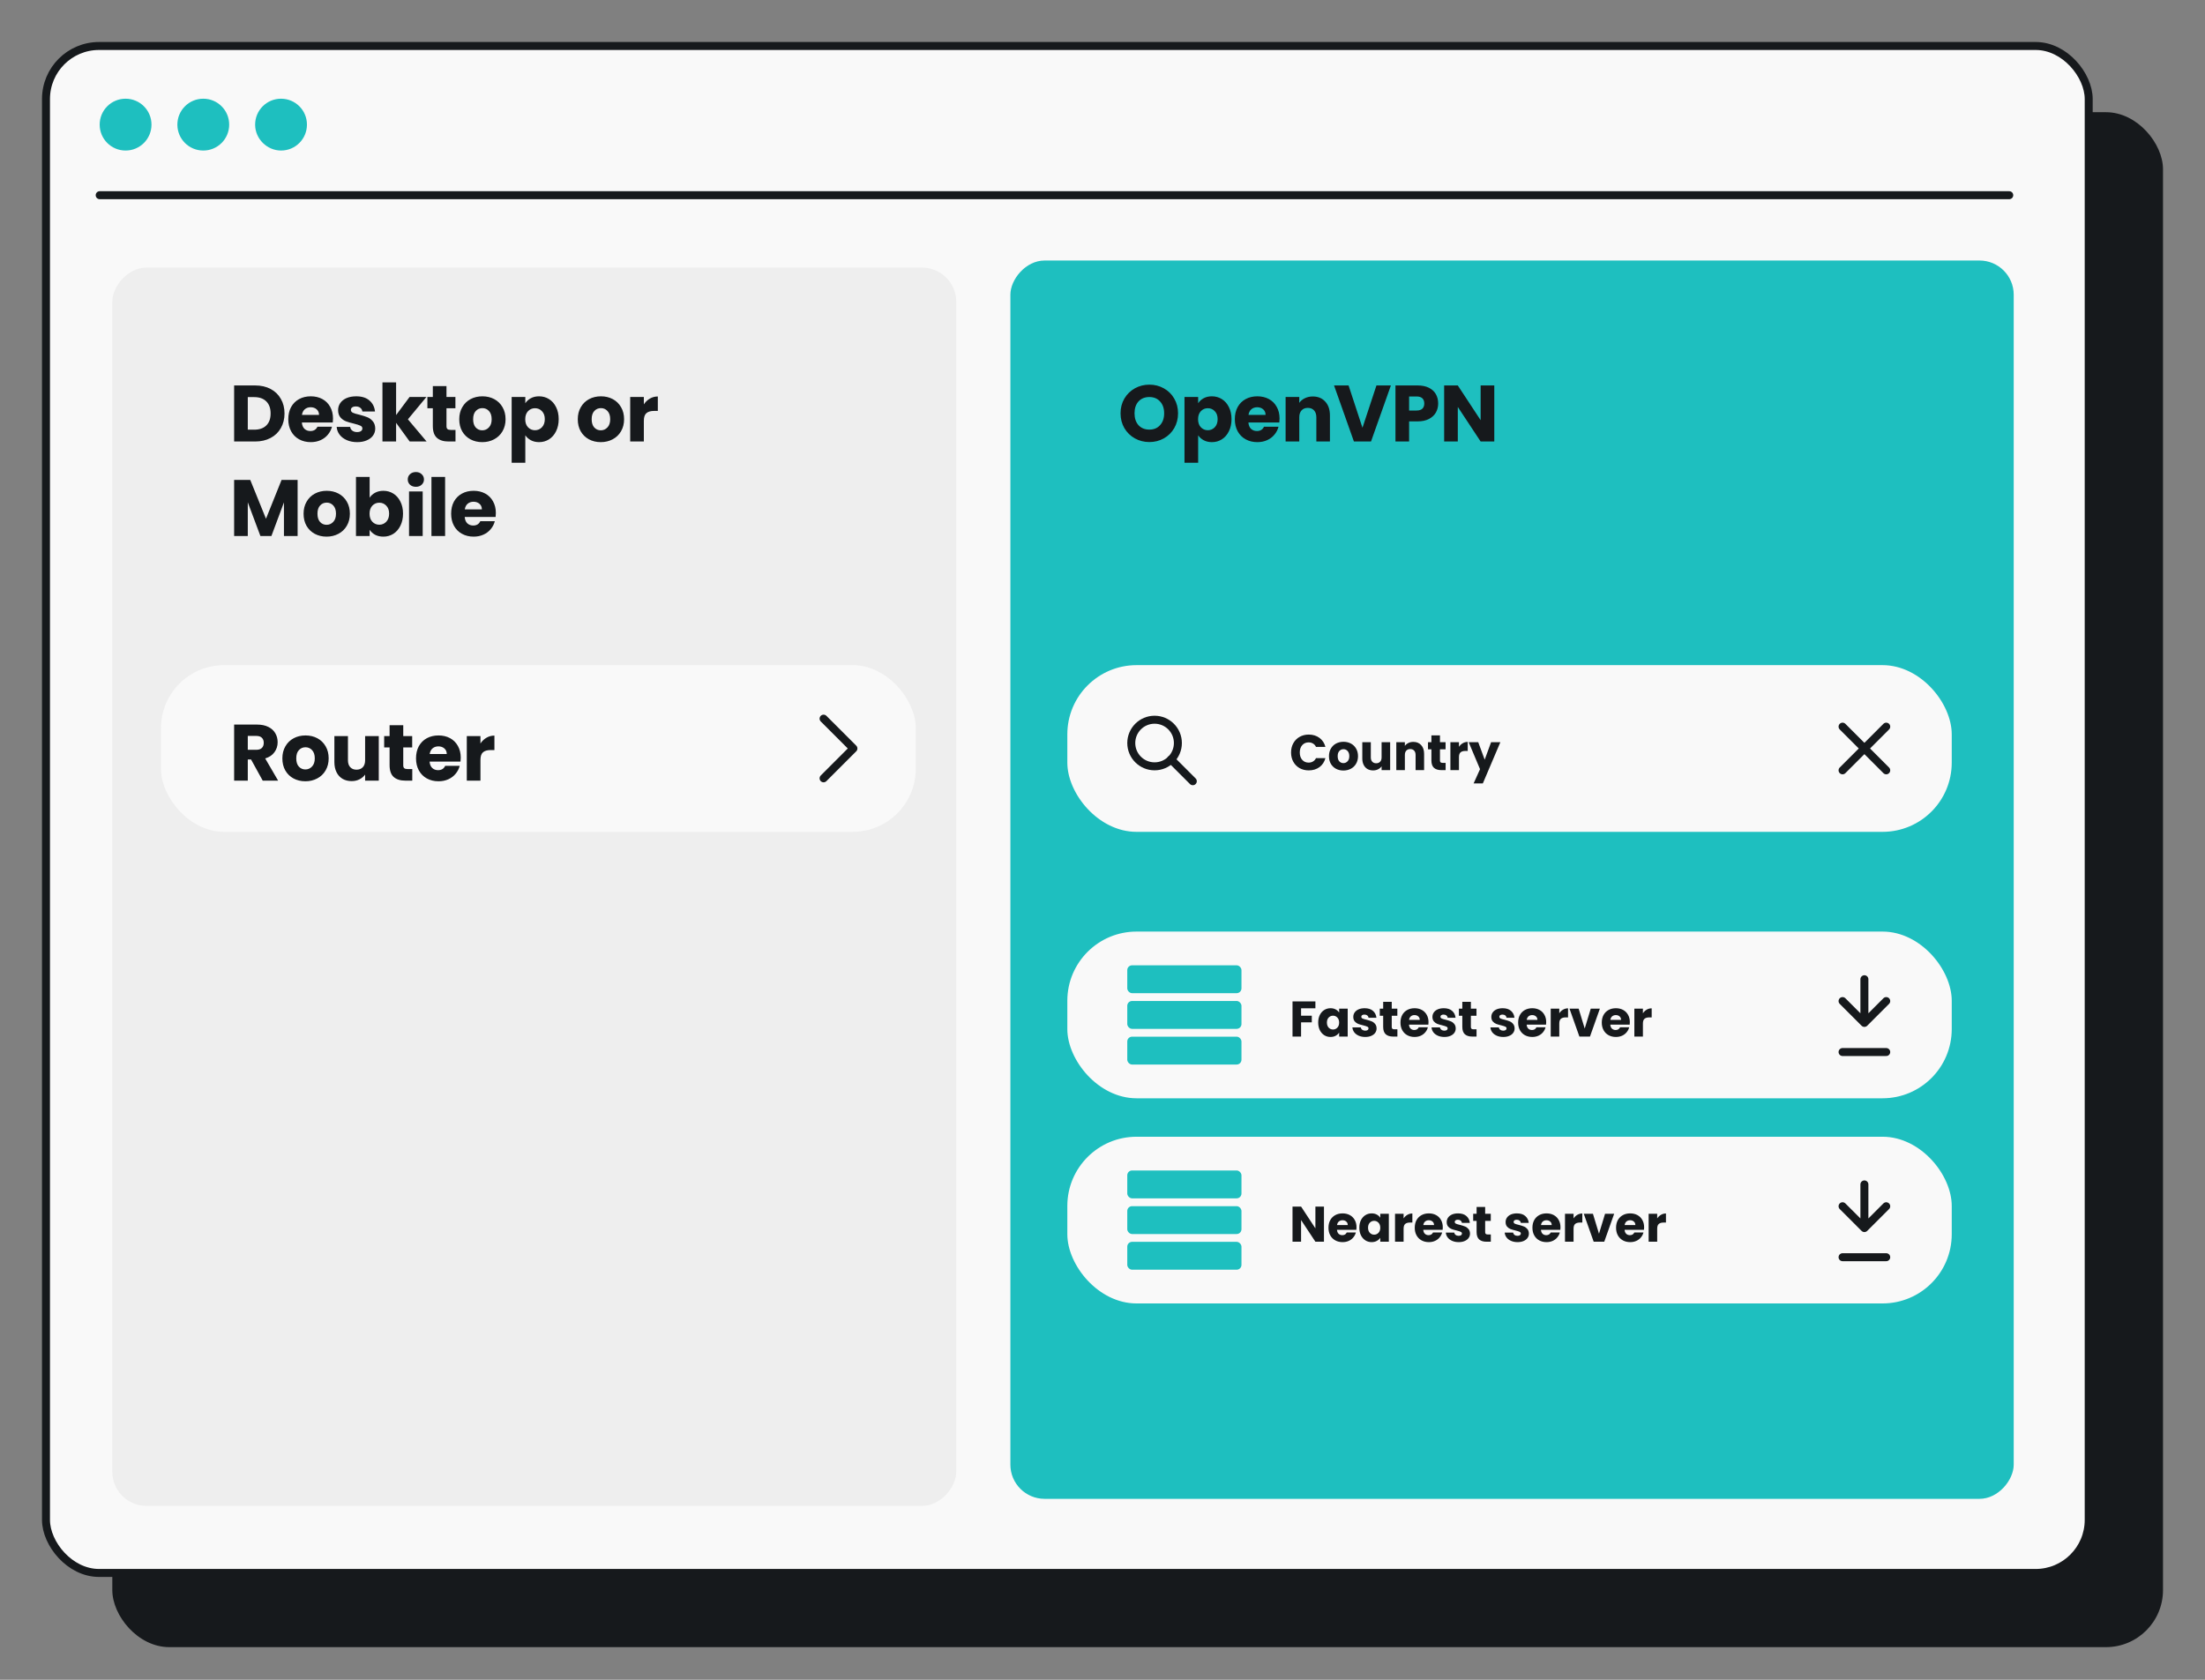 <svg width="210" height="160" viewBox="0 0 210 160" fill="none" xmlns="http://www.w3.org/2000/svg">
<rect x="0" y="0" width="210" height="160" fill="#808080" stroke="none"/>
<g clip-path="url(#clip0_1342_6436)">
<rect x="10.696" y="10.687" width="195.304" height="146.203" rx="5.432" fill="#16191C"/>
<rect x="4.38" y="4.38" width="194.544" height="145.443" rx="5.052" fill="#F9F9F9" stroke="#16191C" stroke-width="0.76"/>
<path d="M11.96 14.339C13.326 14.339 14.427 13.237 14.427 11.87C14.427 10.504 13.326 9.402 11.96 9.402C10.595 9.402 9.493 10.504 9.493 11.87C9.493 13.237 10.595 14.339 11.96 14.339Z" fill="#1EBFBF"/>
<path d="M19.36 14.339C20.726 14.339 21.827 13.237 21.827 11.87C21.827 10.504 20.726 9.402 19.36 9.402C17.994 9.402 16.893 10.504 16.893 11.87C16.893 13.237 17.994 14.339 19.36 14.339Z" fill="#1EBFBF"/>
<path d="M26.766 14.339C28.131 14.339 29.233 13.237 29.233 11.87C29.233 10.504 28.131 9.402 26.766 9.402C25.4 9.402 24.298 10.504 24.298 11.87C24.298 13.237 25.444 14.339 26.766 14.339Z" fill="#1EBFBF"/>
<path d="M9.494 18.593H191.357" stroke="#16191C" stroke-width="0.76" stroke-linecap="round"/>
<rect width="95.556" height="117.95" rx="3.259" transform="matrix(-1 0 0 1 191.783 24.814)" fill="#1EBFBF"/>
<rect width="80.378" height="117.95" rx="3.259" transform="matrix(-1 0 0 1 91.072 25.488)" fill="#EEEEEE"/>
<rect x="101.651" y="63.355" width="84.229" height="15.878" rx="6.589" fill="#F9F9F9"/>
<path d="M112.18 70.774C112.18 72 111.186 72.993 109.96 72.993C108.734 72.993 107.74 72 107.74 70.774C107.74 69.548 108.734 68.554 109.96 68.554C111.186 68.554 112.18 69.548 112.18 70.774Z" stroke="#16191C" stroke-width="0.76"/>
<path d="M111.52 72.332L113.6 74.412" stroke="#16191C" stroke-width="0.76" stroke-linecap="round" stroke-linejoin="round"/>
<rect x="101.651" y="88.733" width="84.229" height="15.878" rx="6.589" fill="#F9F9F9"/>
<rect x="101.651" y="108.274" width="84.229" height="15.878" rx="6.589" fill="#F9F9F9"/>
<path d="M125.276 95.384V96.038H123.912V96.744H124.933V97.378H123.912V98.733H123.097V95.384H125.276ZM125.543 97.397C125.543 97.124 125.594 96.884 125.696 96.677C125.801 96.47 125.942 96.311 126.12 96.2C126.298 96.089 126.497 96.033 126.716 96.033C126.904 96.033 127.068 96.071 127.208 96.148C127.351 96.224 127.46 96.324 127.537 96.448V96.071H128.352V98.733H127.537V98.356C127.457 98.48 127.346 98.58 127.203 98.657C127.063 98.733 126.899 98.771 126.712 98.771C126.495 98.771 126.298 98.715 126.12 98.604C125.942 98.49 125.801 98.329 125.696 98.122C125.594 97.912 125.543 97.671 125.543 97.397ZM127.537 97.402C127.537 97.199 127.48 97.038 127.365 96.92C127.254 96.803 127.117 96.744 126.955 96.744C126.793 96.744 126.654 96.803 126.54 96.92C126.429 97.035 126.373 97.194 126.373 97.397C126.373 97.601 126.429 97.763 126.54 97.884C126.654 98.001 126.793 98.06 126.955 98.06C127.117 98.06 127.254 98.001 127.365 97.884C127.48 97.766 127.537 97.606 127.537 97.402ZM130.025 98.771C129.793 98.771 129.586 98.731 129.405 98.652C129.224 98.572 129.081 98.464 128.976 98.328C128.871 98.188 128.812 98.032 128.799 97.86H129.606C129.615 97.952 129.658 98.027 129.734 98.084C129.811 98.141 129.904 98.17 130.016 98.17C130.118 98.17 130.195 98.151 130.25 98.113C130.307 98.072 130.335 98.019 130.335 97.955C130.335 97.879 130.296 97.823 130.216 97.788C130.137 97.75 130.008 97.709 129.83 97.664C129.639 97.62 129.48 97.574 129.353 97.526C129.226 97.475 129.116 97.397 129.024 97.292C128.931 97.184 128.885 97.04 128.885 96.858C128.885 96.706 128.927 96.567 129.009 96.443C129.095 96.316 129.219 96.216 129.381 96.143C129.547 96.07 129.742 96.033 129.968 96.033C130.302 96.033 130.564 96.116 130.755 96.281C130.949 96.447 131.06 96.666 131.089 96.939H130.335C130.323 96.847 130.281 96.774 130.211 96.72C130.145 96.666 130.056 96.639 129.944 96.639C129.849 96.639 129.776 96.658 129.725 96.696C129.674 96.731 129.649 96.78 129.649 96.844C129.649 96.92 129.688 96.978 129.768 97.016C129.85 97.054 129.978 97.092 130.149 97.13C130.347 97.181 130.507 97.232 130.631 97.283C130.755 97.331 130.863 97.41 130.955 97.521C131.051 97.629 131.1 97.776 131.103 97.96C131.103 98.116 131.059 98.256 130.97 98.38C130.884 98.501 130.758 98.596 130.593 98.666C130.431 98.736 130.242 98.771 130.025 98.771ZM133.086 98.041V98.733H132.671C132.375 98.733 132.145 98.661 131.979 98.518C131.814 98.372 131.731 98.135 131.731 97.808V96.749H131.407V96.071H131.731V95.422H132.547V96.071H133.081V96.749H132.547V97.817C132.547 97.897 132.566 97.954 132.604 97.989C132.642 98.024 132.706 98.041 132.795 98.041H133.086ZM136.049 97.359C136.049 97.436 136.044 97.515 136.035 97.598H134.189C134.202 97.763 134.254 97.89 134.346 97.979C134.442 98.065 134.558 98.108 134.695 98.108C134.898 98.108 135.04 98.022 135.119 97.85H135.987C135.943 98.025 135.862 98.183 135.744 98.323C135.629 98.463 135.485 98.572 135.31 98.652C135.135 98.731 134.939 98.771 134.723 98.771C134.462 98.771 134.23 98.715 134.027 98.604C133.823 98.493 133.664 98.334 133.55 98.127C133.435 97.92 133.378 97.679 133.378 97.402C133.378 97.125 133.434 96.884 133.545 96.677C133.659 96.47 133.818 96.311 134.022 96.2C134.225 96.089 134.459 96.033 134.723 96.033C134.981 96.033 135.21 96.087 135.41 96.195C135.61 96.303 135.766 96.458 135.877 96.658C135.992 96.858 136.049 97.092 136.049 97.359ZM135.214 97.144C135.214 97.005 135.167 96.893 135.071 96.811C134.976 96.728 134.857 96.687 134.714 96.687C134.577 96.687 134.461 96.726 134.365 96.806C134.273 96.885 134.216 96.998 134.194 97.144H135.214ZM137.562 98.771C137.33 98.771 137.123 98.731 136.942 98.652C136.761 98.572 136.618 98.464 136.513 98.328C136.408 98.188 136.349 98.032 136.336 97.86H137.143C137.152 97.952 137.195 98.027 137.271 98.084C137.348 98.141 137.441 98.17 137.553 98.17C137.655 98.17 137.732 98.151 137.786 98.113C137.844 98.072 137.872 98.019 137.872 97.955C137.872 97.879 137.833 97.823 137.753 97.788C137.674 97.75 137.545 97.709 137.367 97.664C137.176 97.62 137.017 97.574 136.89 97.526C136.763 97.475 136.653 97.397 136.561 97.292C136.468 97.184 136.422 97.04 136.422 96.858C136.422 96.706 136.464 96.567 136.546 96.443C136.632 96.316 136.756 96.216 136.918 96.143C137.084 96.07 137.279 96.033 137.505 96.033C137.839 96.033 138.101 96.116 138.292 96.281C138.486 96.447 138.597 96.666 138.626 96.939H137.872C137.86 96.847 137.818 96.774 137.748 96.72C137.682 96.666 137.593 96.639 137.481 96.639C137.386 96.639 137.313 96.658 137.262 96.696C137.211 96.731 137.185 96.78 137.185 96.844C137.185 96.92 137.225 96.978 137.305 97.016C137.387 97.054 137.515 97.092 137.686 97.13C137.883 97.181 138.044 97.232 138.168 97.283C138.292 97.331 138.4 97.41 138.492 97.521C138.588 97.629 138.637 97.776 138.64 97.96C138.64 98.116 138.596 98.256 138.507 98.38C138.421 98.501 138.295 98.596 138.13 98.666C137.968 98.736 137.779 98.771 137.562 98.771ZM140.623 98.041V98.733H140.208C139.912 98.733 139.682 98.661 139.516 98.518C139.351 98.372 139.268 98.135 139.268 97.808V96.749H138.944V96.071H139.268V95.422H140.084V96.071H140.618V96.749H140.084V97.817C140.084 97.897 140.103 97.954 140.141 97.989C140.179 98.024 140.243 98.041 140.332 98.041H140.623ZM143.171 98.771C142.939 98.771 142.732 98.731 142.551 98.652C142.369 98.572 142.226 98.464 142.121 98.328C142.016 98.188 141.958 98.032 141.945 97.86H142.751C142.761 97.952 142.803 98.027 142.88 98.084C142.956 98.141 143.05 98.17 143.161 98.17C143.263 98.17 143.341 98.151 143.395 98.113C143.452 98.072 143.481 98.019 143.481 97.955C143.481 97.879 143.441 97.823 143.362 97.788C143.282 97.75 143.153 97.709 142.975 97.664C142.784 97.62 142.625 97.574 142.498 97.526C142.371 97.475 142.261 97.397 142.169 97.292C142.077 97.184 142.031 97.04 142.031 96.858C142.031 96.706 142.072 96.567 142.155 96.443C142.241 96.316 142.365 96.216 142.527 96.143C142.692 96.07 142.888 96.033 143.114 96.033C143.447 96.033 143.71 96.116 143.901 96.281C144.095 96.447 144.206 96.666 144.234 96.939H143.481C143.468 96.847 143.427 96.774 143.357 96.72C143.29 96.666 143.201 96.639 143.09 96.639C142.994 96.639 142.921 96.658 142.87 96.696C142.819 96.731 142.794 96.78 142.794 96.844C142.794 96.92 142.834 96.978 142.913 97.016C142.996 97.054 143.123 97.092 143.295 97.13C143.492 97.181 143.653 97.232 143.777 97.283C143.901 97.331 144.009 97.41 144.101 97.521C144.196 97.629 144.246 97.776 144.249 97.96C144.249 98.116 144.204 98.256 144.115 98.38C144.029 98.501 143.904 98.596 143.738 98.666C143.576 98.736 143.387 98.771 143.171 98.771ZM147.257 97.359C147.257 97.436 147.252 97.515 147.242 97.598H145.397C145.409 97.763 145.462 97.89 145.554 97.979C145.649 98.065 145.765 98.108 145.902 98.108C146.106 98.108 146.247 98.022 146.327 97.85H147.195C147.15 98.025 147.069 98.183 146.952 98.323C146.837 98.463 146.692 98.572 146.517 98.652C146.343 98.731 146.147 98.771 145.931 98.771C145.67 98.771 145.438 98.715 145.234 98.604C145.031 98.493 144.872 98.334 144.757 98.127C144.643 97.92 144.586 97.679 144.586 97.402C144.586 97.125 144.641 96.884 144.753 96.677C144.867 96.47 145.026 96.311 145.23 96.2C145.433 96.089 145.667 96.033 145.931 96.033C146.188 96.033 146.417 96.087 146.618 96.195C146.818 96.303 146.974 96.458 147.085 96.658C147.2 96.858 147.257 97.092 147.257 97.359ZM146.422 97.144C146.422 97.005 146.374 96.893 146.279 96.811C146.184 96.728 146.064 96.687 145.921 96.687C145.784 96.687 145.668 96.726 145.573 96.806C145.481 96.885 145.424 96.998 145.401 97.144H146.422ZM148.503 96.515C148.598 96.369 148.717 96.254 148.861 96.171C149.004 96.086 149.163 96.043 149.338 96.043V96.906H149.113C148.91 96.906 148.757 96.951 148.655 97.04C148.554 97.125 148.503 97.278 148.503 97.498V98.733H147.687V96.071H148.503V96.515ZM150.925 97.97L151.502 96.071H152.37L151.426 98.733H150.419L149.475 96.071H150.347L150.925 97.97ZM155.222 97.359C155.222 97.436 155.218 97.515 155.208 97.598H153.362C153.375 97.763 153.427 97.89 153.519 97.979C153.615 98.065 153.731 98.108 153.868 98.108C154.071 98.108 154.213 98.022 154.292 97.85H155.16C155.116 98.025 155.035 98.183 154.917 98.323C154.803 98.463 154.658 98.572 154.483 98.652C154.308 98.731 154.112 98.771 153.896 98.771C153.635 98.771 153.403 98.715 153.2 98.604C152.996 98.493 152.837 98.334 152.723 98.127C152.608 97.92 152.551 97.679 152.551 97.402C152.551 97.125 152.607 96.884 152.718 96.677C152.833 96.47 152.992 96.311 153.195 96.2C153.399 96.089 153.632 96.033 153.896 96.033C154.154 96.033 154.383 96.087 154.583 96.195C154.783 96.303 154.939 96.458 155.051 96.658C155.165 96.858 155.222 97.092 155.222 97.359ZM154.388 97.144C154.388 97.005 154.34 96.893 154.244 96.811C154.149 96.728 154.03 96.687 153.887 96.687C153.75 96.687 153.634 96.726 153.539 96.806C153.446 96.885 153.389 96.998 153.367 97.144H154.388ZM156.468 96.515C156.564 96.369 156.683 96.254 156.826 96.171C156.969 96.086 157.128 96.043 157.303 96.043V96.906H157.079C156.875 96.906 156.723 96.951 156.621 97.04C156.519 97.125 156.468 97.278 156.468 97.498V98.733H155.653V96.071H156.468V96.515Z" fill="#16191C"/>
<path d="M122.958 71.676C122.958 71.345 123.03 71.051 123.173 70.793C123.316 70.532 123.515 70.331 123.769 70.188C124.027 70.041 124.318 69.968 124.642 69.968C125.039 69.968 125.38 70.073 125.663 70.283C125.946 70.493 126.135 70.779 126.23 71.141H125.334C125.267 71.001 125.171 70.895 125.047 70.822C124.927 70.749 124.788 70.712 124.632 70.712C124.381 70.712 124.178 70.8 124.022 70.975C123.866 71.149 123.788 71.383 123.788 71.676C123.788 71.968 123.866 72.202 124.022 72.377C124.178 72.552 124.381 72.639 124.632 72.639C124.788 72.639 124.927 72.603 125.047 72.529C125.171 72.456 125.267 72.35 125.334 72.21H126.23C126.135 72.573 125.946 72.859 125.663 73.069C125.38 73.275 125.039 73.379 124.642 73.379C124.318 73.379 124.027 73.307 123.769 73.164C123.515 73.018 123.316 72.816 123.173 72.558C123.03 72.301 122.958 72.006 122.958 71.676ZM127.941 73.393C127.681 73.393 127.445 73.337 127.236 73.226C127.029 73.115 126.865 72.956 126.744 72.749C126.627 72.542 126.568 72.301 126.568 72.024C126.568 71.75 126.628 71.51 126.749 71.304C126.87 71.094 127.035 70.933 127.245 70.822C127.455 70.711 127.69 70.655 127.951 70.655C128.212 70.655 128.447 70.711 128.657 70.822C128.867 70.933 129.032 71.094 129.153 71.304C129.274 71.51 129.334 71.75 129.334 72.024C129.334 72.297 129.272 72.539 129.148 72.749C129.027 72.956 128.861 73.115 128.647 73.226C128.438 73.337 128.202 73.393 127.941 73.393ZM127.941 72.687C128.097 72.687 128.229 72.63 128.337 72.515C128.449 72.401 128.504 72.237 128.504 72.024C128.504 71.811 128.45 71.647 128.342 71.533C128.237 71.418 128.107 71.361 127.951 71.361C127.792 71.361 127.66 71.418 127.555 71.533C127.45 71.644 127.398 71.808 127.398 72.024C127.398 72.237 127.449 72.401 127.55 72.515C127.655 72.63 127.786 72.687 127.941 72.687ZM132.395 70.693V73.355H131.58V72.992C131.497 73.11 131.384 73.205 131.241 73.278C131.101 73.348 130.945 73.383 130.774 73.383C130.57 73.383 130.39 73.339 130.235 73.25C130.079 73.158 129.958 73.026 129.872 72.854C129.786 72.682 129.743 72.48 129.743 72.248V70.693H130.554V72.138C130.554 72.317 130.6 72.455 130.692 72.553C130.785 72.652 130.909 72.701 131.064 72.701C131.223 72.701 131.349 72.652 131.441 72.553C131.534 72.455 131.58 72.317 131.58 72.138V70.693H132.395ZM134.603 70.665C134.915 70.665 135.163 70.766 135.347 70.97C135.535 71.17 135.629 71.447 135.629 71.8V73.355H134.818V71.909C134.818 71.731 134.772 71.593 134.679 71.494C134.587 71.396 134.463 71.347 134.307 71.347C134.151 71.347 134.027 71.396 133.935 71.494C133.843 71.593 133.797 71.731 133.797 71.909V73.355H132.981V70.693H133.797V71.046C133.88 70.928 133.991 70.836 134.131 70.769C134.271 70.699 134.428 70.665 134.603 70.665ZM137.679 72.663V73.355H137.264C136.968 73.355 136.738 73.283 136.572 73.14C136.407 72.994 136.324 72.757 136.324 72.429V71.37H136V70.693H136.324V70.044H137.14V70.693H137.674V71.37H137.14V72.439C137.14 72.518 137.159 72.576 137.197 72.611C137.235 72.646 137.299 72.663 137.388 72.663H137.679ZM138.949 71.137C139.044 70.99 139.163 70.876 139.307 70.793C139.45 70.707 139.609 70.665 139.784 70.665V71.528H139.559C139.356 71.528 139.203 71.572 139.101 71.661C139 71.747 138.949 71.9 138.949 72.119V73.355H138.133V70.693H138.949V71.137ZM142.892 70.693L141.223 74.619H140.345L140.956 73.264L139.873 70.693H140.784L141.399 72.358L142.01 70.693H142.892Z" fill="#16191C"/>
<path d="M126.092 118.274H125.276L123.912 116.209V118.274H123.097V114.926H123.912L125.276 117.001V114.926H126.092V118.274ZM129.192 116.901C129.192 116.977 129.188 117.056 129.178 117.139H127.332C127.345 117.305 127.397 117.432 127.489 117.521C127.585 117.607 127.701 117.65 127.838 117.65C128.041 117.65 128.183 117.564 128.262 117.392H129.13C129.086 117.567 129.005 117.724 128.887 117.864C128.773 118.004 128.628 118.114 128.453 118.193C128.278 118.273 128.083 118.313 127.866 118.313C127.606 118.313 127.373 118.257 127.17 118.146C126.966 118.034 126.807 117.875 126.693 117.669C126.578 117.462 126.521 117.22 126.521 116.944C126.521 116.667 126.577 116.425 126.688 116.219C126.803 116.012 126.962 115.853 127.165 115.742C127.369 115.63 127.602 115.575 127.866 115.575C128.124 115.575 128.353 115.629 128.553 115.737C128.754 115.845 128.909 115.999 129.021 116.199C129.135 116.4 129.192 116.634 129.192 116.901ZM128.358 116.686C128.358 116.546 128.31 116.435 128.214 116.352C128.119 116.269 128 116.228 127.857 116.228C127.72 116.228 127.604 116.268 127.509 116.347C127.416 116.427 127.359 116.54 127.337 116.686H128.358ZM129.46 116.939C129.46 116.665 129.511 116.425 129.613 116.219C129.718 116.012 129.86 115.853 130.038 115.742C130.216 115.63 130.414 115.575 130.634 115.575C130.822 115.575 130.985 115.613 131.125 115.689C131.268 115.765 131.378 115.866 131.454 115.99V115.613H132.27V118.274H131.454V117.898C131.375 118.022 131.264 118.122 131.12 118.198C130.981 118.274 130.817 118.313 130.629 118.313C130.413 118.313 130.216 118.257 130.038 118.146C129.86 118.031 129.718 117.871 129.613 117.664C129.511 117.454 129.46 117.212 129.46 116.939ZM131.454 116.944C131.454 116.74 131.397 116.579 131.283 116.462C131.171 116.344 131.035 116.285 130.872 116.285C130.71 116.285 130.572 116.344 130.457 116.462C130.346 116.576 130.29 116.735 130.29 116.939C130.29 117.142 130.346 117.305 130.457 117.425C130.572 117.543 130.71 117.602 130.872 117.602C131.035 117.602 131.171 117.543 131.283 117.425C131.397 117.308 131.454 117.147 131.454 116.944ZM133.676 116.056C133.771 115.91 133.89 115.796 134.034 115.713C134.177 115.627 134.336 115.584 134.511 115.584V116.448H134.286C134.083 116.448 133.93 116.492 133.828 116.581C133.727 116.667 133.676 116.82 133.676 117.039V118.274H132.86V115.613H133.676V116.056ZM137.409 116.901C137.409 116.977 137.405 117.056 137.395 117.139H135.549C135.562 117.305 135.614 117.432 135.707 117.521C135.802 117.607 135.918 117.65 136.055 117.65C136.258 117.65 136.4 117.564 136.479 117.392H137.347C137.303 117.567 137.222 117.724 137.104 117.864C136.99 118.004 136.845 118.114 136.67 118.193C136.495 118.273 136.3 118.313 136.083 118.313C135.823 118.313 135.59 118.257 135.387 118.146C135.183 118.034 135.024 117.875 134.91 117.669C134.795 117.462 134.738 117.22 134.738 116.944C134.738 116.667 134.794 116.425 134.905 116.219C135.02 116.012 135.179 115.853 135.382 115.742C135.586 115.63 135.819 115.575 136.083 115.575C136.341 115.575 136.57 115.629 136.77 115.737C136.971 115.845 137.126 115.999 137.238 116.199C137.352 116.4 137.409 116.634 137.409 116.901ZM136.575 116.686C136.575 116.546 136.527 116.435 136.432 116.352C136.336 116.269 136.217 116.228 136.074 116.228C135.937 116.228 135.821 116.268 135.726 116.347C135.633 116.427 135.576 116.54 135.554 116.686H136.575ZM138.922 118.313C138.69 118.313 138.484 118.273 138.302 118.193C138.121 118.114 137.978 118.006 137.873 117.869C137.768 117.729 137.709 117.573 137.697 117.402H138.503C138.512 117.494 138.555 117.568 138.632 117.626C138.708 117.683 138.802 117.712 138.913 117.712C139.015 117.712 139.093 117.692 139.147 117.654C139.204 117.613 139.233 117.561 139.233 117.497C139.233 117.421 139.193 117.365 139.113 117.33C139.034 117.292 138.905 117.25 138.727 117.206C138.536 117.161 138.377 117.115 138.25 117.068C138.123 117.017 138.013 116.939 137.921 116.834C137.829 116.726 137.782 116.581 137.782 116.4C137.782 116.247 137.824 116.109 137.906 115.985C137.992 115.858 138.116 115.757 138.279 115.684C138.444 115.611 138.639 115.575 138.865 115.575C139.199 115.575 139.461 115.657 139.652 115.823C139.846 115.988 139.958 116.207 139.986 116.481H139.233C139.22 116.389 139.178 116.316 139.109 116.261C139.042 116.207 138.953 116.18 138.841 116.18C138.746 116.18 138.673 116.199 138.622 116.238C138.571 116.273 138.546 116.322 138.546 116.385C138.546 116.462 138.585 116.519 138.665 116.557C138.748 116.595 138.875 116.634 139.047 116.672C139.244 116.723 139.404 116.773 139.528 116.824C139.652 116.872 139.76 116.952 139.853 117.063C139.948 117.171 139.997 117.317 140.001 117.502C140.001 117.657 139.956 117.797 139.867 117.921C139.781 118.042 139.655 118.138 139.49 118.208C139.328 118.278 139.139 118.313 138.922 118.313ZM141.983 117.583V118.274H141.568C141.272 118.274 141.042 118.203 140.876 118.06C140.711 117.913 140.628 117.677 140.628 117.349V116.29H140.304V115.613H140.628V114.964H141.444V115.613H141.978V116.29H141.444V117.359C141.444 117.438 141.463 117.495 141.501 117.53C141.539 117.565 141.603 117.583 141.692 117.583H141.983ZM144.531 118.313C144.299 118.313 144.092 118.273 143.911 118.193C143.73 118.114 143.586 118.006 143.482 117.869C143.377 117.729 143.318 117.573 143.305 117.402H144.111C144.121 117.494 144.164 117.568 144.24 117.626C144.316 117.683 144.41 117.712 144.521 117.712C144.623 117.712 144.701 117.692 144.755 117.654C144.812 117.613 144.841 117.561 144.841 117.497C144.841 117.421 144.801 117.365 144.722 117.33C144.642 117.292 144.513 117.25 144.335 117.206C144.145 117.161 143.986 117.115 143.858 117.068C143.731 117.017 143.621 116.939 143.529 116.834C143.437 116.726 143.391 116.581 143.391 116.4C143.391 116.247 143.432 116.109 143.515 115.985C143.601 115.858 143.725 115.757 143.887 115.684C144.052 115.611 144.248 115.575 144.474 115.575C144.808 115.575 145.07 115.657 145.261 115.823C145.455 115.988 145.566 116.207 145.595 116.481H144.841C144.828 116.389 144.787 116.316 144.717 116.261C144.65 116.207 144.561 116.18 144.45 116.18C144.354 116.18 144.281 116.199 144.23 116.238C144.18 116.273 144.154 116.322 144.154 116.385C144.154 116.462 144.194 116.519 144.273 116.557C144.356 116.595 144.483 116.634 144.655 116.672C144.852 116.723 145.013 116.773 145.137 116.824C145.261 116.872 145.369 116.952 145.461 117.063C145.556 117.171 145.606 117.317 145.609 117.502C145.609 117.657 145.564 117.797 145.475 117.921C145.39 118.042 145.264 118.138 145.099 118.208C144.936 118.278 144.747 118.313 144.531 118.313ZM148.617 116.901C148.617 116.977 148.612 117.056 148.603 117.139H146.757C146.769 117.305 146.822 117.432 146.914 117.521C147.01 117.607 147.126 117.65 147.262 117.65C147.466 117.65 147.607 117.564 147.687 117.392H148.555C148.51 117.567 148.429 117.724 148.312 117.864C148.197 118.004 148.053 118.114 147.878 118.193C147.703 118.273 147.507 118.313 147.291 118.313C147.03 118.313 146.798 118.257 146.595 118.146C146.391 118.034 146.232 117.875 146.118 117.669C146.003 117.462 145.946 117.22 145.946 116.944C145.946 116.667 146.001 116.425 146.113 116.219C146.227 116.012 146.386 115.853 146.59 115.742C146.793 115.63 147.027 115.575 147.291 115.575C147.549 115.575 147.777 115.629 147.978 115.737C148.178 115.845 148.334 115.999 148.445 116.199C148.56 116.4 148.617 116.634 148.617 116.901ZM147.782 116.686C147.782 116.546 147.735 116.435 147.639 116.352C147.544 116.269 147.425 116.228 147.281 116.228C147.145 116.228 147.029 116.268 146.933 116.347C146.841 116.427 146.784 116.54 146.761 116.686H147.782ZM149.863 116.056C149.958 115.91 150.078 115.796 150.221 115.713C150.364 115.627 150.523 115.584 150.698 115.584V116.448H150.474C150.27 116.448 150.117 116.492 150.016 116.581C149.914 116.667 149.863 116.82 149.863 117.039V118.274H149.047V115.613H149.863V116.056ZM152.285 117.511L152.862 115.613H153.73L152.786 118.274H151.779L150.835 115.613H151.708L152.285 117.511ZM156.583 116.901C156.583 116.977 156.578 117.056 156.568 117.139H154.722C154.735 117.305 154.787 117.432 154.88 117.521C154.975 117.607 155.091 117.65 155.228 117.65C155.431 117.65 155.573 117.564 155.652 117.392H156.52C156.476 117.567 156.395 117.724 156.277 117.864C156.163 118.004 156.018 118.114 155.843 118.193C155.668 118.273 155.473 118.313 155.256 118.313C154.996 118.313 154.764 118.257 154.56 118.146C154.357 118.034 154.198 117.875 154.083 117.669C153.969 117.462 153.911 117.22 153.911 116.944C153.911 116.667 153.967 116.425 154.078 116.219C154.193 116.012 154.352 115.853 154.555 115.742C154.759 115.63 154.993 115.575 155.256 115.575C155.514 115.575 155.743 115.629 155.943 115.737C156.144 115.845 156.299 115.999 156.411 116.199C156.525 116.4 156.583 116.634 156.583 116.901ZM155.748 116.686C155.748 116.546 155.7 116.435 155.605 116.352C155.509 116.269 155.39 116.228 155.247 116.228C155.11 116.228 154.994 116.268 154.899 116.347C154.806 116.427 154.749 116.54 154.727 116.686H155.748ZM157.828 116.056C157.924 115.91 158.043 115.796 158.186 115.713C158.329 115.627 158.488 115.584 158.663 115.584V116.448H158.439C158.236 116.448 158.083 116.492 157.981 116.581C157.879 116.667 157.828 116.82 157.828 117.039V118.274H157.013V115.613H157.828V116.056Z" fill="#16191C"/>
<path d="M109.465 42.106C108.963 42.106 108.501 41.989 108.081 41.756C107.665 41.523 107.333 41.199 107.084 40.783C106.841 40.362 106.719 39.891 106.719 39.368C106.719 38.846 106.841 38.377 107.084 37.962C107.333 37.546 107.665 37.221 108.081 36.988C108.501 36.755 108.963 36.638 109.465 36.638C109.966 36.638 110.425 36.755 110.841 36.988C111.262 37.221 111.591 37.546 111.83 37.962C112.073 38.377 112.195 38.846 112.195 39.368C112.195 39.891 112.073 40.362 111.83 40.783C111.586 41.199 111.257 41.523 110.841 41.756C110.425 41.989 109.966 42.106 109.465 42.106ZM109.465 40.92C109.89 40.92 110.23 40.778 110.484 40.494C110.742 40.21 110.871 39.835 110.871 39.368C110.871 38.897 110.742 38.522 110.484 38.243C110.23 37.959 109.89 37.817 109.465 37.817C109.034 37.817 108.689 37.956 108.43 38.235C108.177 38.514 108.05 38.892 108.05 39.368C108.05 39.84 108.177 40.218 108.43 40.501C108.689 40.78 109.034 40.92 109.465 40.92ZM114.11 38.41C114.236 38.212 114.411 38.053 114.634 37.931C114.857 37.809 115.119 37.749 115.418 37.749C115.767 37.749 116.084 37.837 116.368 38.015C116.652 38.192 116.875 38.446 117.037 38.775C117.205 39.105 117.288 39.487 117.288 39.923C117.288 40.359 117.205 40.745 117.037 41.079C116.875 41.409 116.652 41.665 116.368 41.847C116.084 42.025 115.767 42.114 115.418 42.114C115.124 42.114 114.863 42.053 114.634 41.931C114.411 41.809 114.236 41.652 114.11 41.46V44.075H112.809V37.809H114.11V38.41ZM115.965 39.923C115.965 39.599 115.874 39.346 115.691 39.163C115.514 38.975 115.293 38.882 115.03 38.882C114.771 38.882 114.551 38.975 114.368 39.163C114.191 39.351 114.102 39.607 114.102 39.931C114.102 40.255 114.191 40.512 114.368 40.699C114.551 40.887 114.771 40.98 115.03 40.98C115.288 40.98 115.509 40.887 115.691 40.699C115.874 40.507 115.965 40.248 115.965 39.923ZM121.862 39.863C121.862 39.984 121.854 40.111 121.839 40.243H118.896C118.916 40.507 119 40.709 119.147 40.851C119.299 40.988 119.484 41.056 119.702 41.056C120.027 41.056 120.252 40.92 120.379 40.646H121.763C121.692 40.925 121.563 41.176 121.375 41.399C121.193 41.622 120.962 41.797 120.683 41.923C120.404 42.05 120.093 42.114 119.748 42.114C119.332 42.114 118.962 42.025 118.638 41.847C118.313 41.67 118.06 41.416 117.877 41.087C117.695 40.757 117.603 40.372 117.603 39.931C117.603 39.49 117.692 39.105 117.87 38.775C118.052 38.446 118.306 38.192 118.63 38.015C118.954 37.837 119.327 37.749 119.748 37.749C120.158 37.749 120.524 37.835 120.843 38.007C121.162 38.179 121.411 38.425 121.588 38.745C121.771 39.064 121.862 39.437 121.862 39.863ZM120.531 39.52C120.531 39.297 120.455 39.12 120.303 38.988C120.151 38.856 119.961 38.79 119.733 38.79C119.515 38.79 119.33 38.854 119.178 38.98C119.031 39.107 118.939 39.287 118.904 39.52H120.531ZM125.025 37.764C125.522 37.764 125.917 37.926 126.211 38.251C126.51 38.57 126.66 39.011 126.66 39.574V42.053H125.367V39.749C125.367 39.465 125.293 39.244 125.146 39.087C124.999 38.93 124.802 38.851 124.553 38.851C124.305 38.851 124.107 38.93 123.96 39.087C123.813 39.244 123.74 39.465 123.74 39.749V42.053H122.439V37.809H123.74V38.372C123.871 38.185 124.049 38.038 124.272 37.931C124.495 37.82 124.746 37.764 125.025 37.764ZM132.466 36.714L130.573 42.053H128.945L127.052 36.714H128.436L129.759 40.745L131.09 36.714H132.466ZM136.969 38.433C136.969 38.742 136.898 39.026 136.756 39.285C136.614 39.538 136.396 39.743 136.102 39.901C135.808 40.058 135.443 40.136 135.007 40.136H134.201V42.053H132.901V36.714H135.007C135.433 36.714 135.793 36.788 136.087 36.935C136.381 37.082 136.602 37.285 136.749 37.543C136.896 37.802 136.969 38.098 136.969 38.433ZM134.909 39.102C135.157 39.102 135.342 39.044 135.464 38.927C135.585 38.811 135.646 38.646 135.646 38.433C135.646 38.22 135.585 38.055 135.464 37.939C135.342 37.822 135.157 37.764 134.909 37.764H134.201V39.102H134.909ZM142.313 42.053H141.013L138.838 38.76V42.053H137.538V36.714H138.838L141.013 40.022V36.714H142.313V42.053Z" fill="#16191C"/>
<path d="M175.482 69.213L179.641 73.373" stroke="#16191C" stroke-width="0.76" stroke-linecap="round" stroke-linejoin="round"/>
<path d="M179.642 69.213L175.482 73.373" stroke="#16191C" stroke-width="0.76" stroke-linecap="round" stroke-linejoin="round"/>
<path d="M175.482 100.206L179.641 100.206" stroke="#16191C" stroke-width="0.76" stroke-linecap="round" stroke-linejoin="round"/>
<path d="M177.562 93.272L177.562 97.432M177.562 97.432L175.482 95.352M177.562 97.432L179.641 95.352" stroke="#16191C" stroke-width="0.76" stroke-linecap="round" stroke-linejoin="round"/>
<path d="M175.482 119.749L179.641 119.749" stroke="#16191C" stroke-width="0.76" stroke-linecap="round" stroke-linejoin="round"/>
<path d="M177.562 112.815L177.562 116.974M177.562 116.974L175.482 114.895M177.562 116.974L179.641 114.895" stroke="#16191C" stroke-width="0.76" stroke-linecap="round" stroke-linejoin="round"/>
<rect x="107.359" y="91.946" width="10.876" height="2.654" rx="0.459" fill="#1EBFBF"/>
<rect x="107.359" y="95.344" width="10.876" height="2.654" rx="0.459" fill="#1EBFBF"/>
<rect x="107.359" y="98.743" width="10.876" height="2.654" rx="0.459" fill="#1EBFBF"/>
<rect x="107.359" y="111.488" width="10.876" height="2.654" rx="0.459" fill="#1EBFBF"/>
<rect x="107.359" y="114.887" width="10.876" height="2.654" rx="0.459" fill="#1EBFBF"/>
<rect x="107.359" y="118.285" width="10.876" height="2.654" rx="0.459" fill="#1EBFBF"/>
<rect x="15.333" y="63.355" width="71.881" height="15.877" rx="6.003" fill="#F9F9F9"/>
<path d="M25.02 74.355L23.91 72.34H23.599V74.355H22.298V69.016H24.481C24.901 69.016 25.259 69.09 25.553 69.237C25.852 69.384 26.075 69.587 26.222 69.845C26.369 70.099 26.443 70.383 26.443 70.697C26.443 71.052 26.341 71.369 26.138 71.647C25.941 71.926 25.647 72.124 25.256 72.241L26.488 74.355H25.02ZM23.599 71.419H24.405C24.643 71.419 24.82 71.361 24.937 71.245C25.059 71.128 25.119 70.963 25.119 70.75C25.119 70.547 25.059 70.388 24.937 70.271C24.82 70.154 24.643 70.096 24.405 70.096H23.599V71.419ZM29.082 74.416C28.666 74.416 28.291 74.327 27.956 74.149C27.627 73.972 27.366 73.719 27.173 73.389C26.985 73.059 26.892 72.674 26.892 72.233C26.892 71.797 26.988 71.414 27.181 71.085C27.373 70.75 27.637 70.494 27.971 70.317C28.306 70.139 28.681 70.051 29.097 70.051C29.513 70.051 29.888 70.139 30.222 70.317C30.557 70.494 30.821 70.75 31.013 71.085C31.206 71.414 31.302 71.797 31.302 72.233C31.302 72.669 31.203 73.054 31.006 73.389C30.813 73.719 30.547 73.972 30.207 74.149C29.873 74.327 29.497 74.416 29.082 74.416ZM29.082 73.29C29.33 73.29 29.541 73.199 29.713 73.016C29.89 72.834 29.979 72.573 29.979 72.233C29.979 71.893 29.893 71.632 29.721 71.45C29.553 71.267 29.345 71.176 29.097 71.176C28.843 71.176 28.633 71.267 28.466 71.45C28.299 71.627 28.215 71.888 28.215 72.233C28.215 72.573 28.296 72.834 28.458 73.016C28.625 73.199 28.833 73.29 29.082 73.29ZM36.074 70.111V74.355H34.773V73.777C34.641 73.964 34.461 74.117 34.233 74.233C34.01 74.345 33.762 74.4 33.488 74.4C33.164 74.4 32.877 74.329 32.629 74.187C32.38 74.04 32.188 73.83 32.051 73.556C31.914 73.282 31.846 72.961 31.846 72.591V70.111H33.138V72.416C33.138 72.7 33.212 72.92 33.359 73.077C33.506 73.234 33.703 73.313 33.952 73.313C34.205 73.313 34.406 73.234 34.553 73.077C34.7 72.92 34.773 72.7 34.773 72.416V70.111H36.074ZM39.264 73.252V74.355H38.602C38.131 74.355 37.763 74.241 37.5 74.013C37.236 73.779 37.104 73.402 37.104 72.879V71.191H36.587V70.111H37.104V69.077H38.405V70.111H39.256V71.191H38.405V72.895C38.405 73.021 38.435 73.113 38.496 73.168C38.557 73.224 38.658 73.252 38.8 73.252H39.264ZM43.88 72.165C43.88 72.286 43.872 72.413 43.857 72.545H40.914C40.934 72.808 41.018 73.011 41.165 73.153C41.317 73.29 41.502 73.359 41.72 73.359C42.044 73.359 42.27 73.222 42.397 72.948H43.781C43.71 73.227 43.581 73.478 43.393 73.701C43.21 73.924 42.98 74.099 42.701 74.225C42.422 74.352 42.11 74.416 41.766 74.416C41.35 74.416 40.98 74.327 40.655 74.149C40.331 73.972 40.077 73.719 39.895 73.389C39.712 73.059 39.621 72.674 39.621 72.233C39.621 71.792 39.71 71.407 39.887 71.077C40.07 70.748 40.323 70.494 40.648 70.317C40.972 70.139 41.345 70.051 41.766 70.051C42.176 70.051 42.541 70.137 42.861 70.309C43.18 70.481 43.428 70.727 43.606 71.047C43.788 71.366 43.88 71.739 43.88 72.165ZM42.549 71.822C42.549 71.599 42.473 71.422 42.321 71.29C42.169 71.158 41.978 71.092 41.75 71.092C41.532 71.092 41.347 71.156 41.195 71.282C41.048 71.409 40.957 71.589 40.922 71.822H42.549ZM45.757 70.819C45.909 70.585 46.099 70.403 46.328 70.271C46.556 70.134 46.809 70.066 47.088 70.066V71.442H46.731C46.406 71.442 46.163 71.513 46.001 71.655C45.839 71.792 45.757 72.035 45.757 72.385V74.355H44.457V70.111H45.757V70.819Z" fill="#16191C"/>
<path d="M24.298 36.714C24.861 36.714 25.353 36.826 25.773 37.049C26.194 37.272 26.519 37.586 26.747 37.992C26.98 38.392 27.097 38.856 27.097 39.384C27.097 39.906 26.98 40.37 26.747 40.775C26.519 41.181 26.192 41.495 25.766 41.718C25.345 41.941 24.856 42.053 24.298 42.053H22.298V36.714H24.298ZM24.215 40.927C24.706 40.927 25.089 40.793 25.363 40.524C25.637 40.255 25.773 39.875 25.773 39.384C25.773 38.892 25.637 38.509 25.363 38.235C25.089 37.962 24.706 37.825 24.215 37.825H23.599V40.927H24.215ZM31.715 39.863C31.715 39.984 31.707 40.111 31.692 40.243H28.749C28.769 40.507 28.853 40.709 29 40.851C29.152 40.988 29.337 41.056 29.555 41.056C29.879 41.056 30.105 40.92 30.232 40.646H31.616C31.545 40.925 31.416 41.176 31.228 41.399C31.045 41.622 30.815 41.797 30.536 41.923C30.257 42.05 29.945 42.114 29.601 42.114C29.185 42.114 28.815 42.025 28.49 41.847C28.166 41.67 27.912 41.416 27.73 41.087C27.547 40.757 27.456 40.372 27.456 39.931C27.456 39.49 27.545 39.105 27.722 38.775C27.905 38.446 28.158 38.192 28.483 38.015C28.807 37.837 29.18 37.749 29.601 37.749C30.011 37.749 30.376 37.835 30.696 38.007C31.015 38.179 31.263 38.425 31.441 38.745C31.623 39.064 31.715 39.437 31.715 39.863ZM30.384 39.52C30.384 39.297 30.308 39.12 30.156 38.988C30.004 38.856 29.814 38.79 29.585 38.79C29.367 38.79 29.182 38.854 29.03 38.98C28.883 39.107 28.792 39.287 28.756 39.52H30.384ZM34.018 42.114C33.648 42.114 33.319 42.05 33.03 41.923C32.741 41.797 32.513 41.624 32.345 41.406C32.178 41.183 32.084 40.935 32.064 40.661H33.349C33.364 40.808 33.433 40.927 33.554 41.019C33.676 41.11 33.825 41.155 34.003 41.155C34.165 41.155 34.289 41.125 34.376 41.064C34.467 40.998 34.512 40.915 34.512 40.813C34.512 40.691 34.449 40.603 34.322 40.547C34.196 40.486 33.99 40.42 33.706 40.349C33.402 40.278 33.149 40.205 32.946 40.129C32.743 40.048 32.568 39.923 32.421 39.756C32.274 39.584 32.201 39.353 32.201 39.064C32.201 38.821 32.267 38.6 32.398 38.403C32.535 38.2 32.733 38.04 32.992 37.923C33.255 37.807 33.567 37.749 33.927 37.749C34.459 37.749 34.877 37.88 35.182 38.144C35.491 38.408 35.668 38.758 35.714 39.194H34.512C34.492 39.046 34.426 38.93 34.315 38.844C34.208 38.758 34.066 38.714 33.889 38.714C33.737 38.714 33.62 38.745 33.539 38.806C33.458 38.861 33.417 38.94 33.417 39.041C33.417 39.163 33.481 39.254 33.608 39.315C33.739 39.376 33.942 39.437 34.216 39.498C34.53 39.579 34.786 39.66 34.984 39.741C35.182 39.817 35.354 39.944 35.501 40.121C35.653 40.294 35.732 40.527 35.737 40.821C35.737 41.069 35.666 41.292 35.524 41.49C35.387 41.683 35.187 41.835 34.923 41.946C34.664 42.058 34.363 42.114 34.018 42.114ZM39.017 42.053L37.724 40.273V42.053H36.424V36.425H37.724V39.536L39.009 37.809H40.614L38.849 39.939L40.629 42.053H39.017ZM43.381 40.95V42.053H42.719C42.248 42.053 41.88 41.939 41.617 41.711C41.353 41.477 41.221 41.1 41.221 40.578V38.889H40.704V37.809H41.221V36.775H42.522V37.809H43.373V38.889H42.522V40.593C42.522 40.719 42.552 40.811 42.613 40.866C42.674 40.922 42.775 40.95 42.917 40.95H43.381ZM45.928 42.114C45.512 42.114 45.137 42.025 44.803 41.847C44.473 41.67 44.212 41.416 44.019 41.087C43.832 40.757 43.738 40.372 43.738 39.931C43.738 39.495 43.834 39.112 44.027 38.783C44.22 38.448 44.483 38.192 44.818 38.015C45.152 37.837 45.528 37.749 45.943 37.749C46.359 37.749 46.734 37.837 47.069 38.015C47.403 38.192 47.667 38.448 47.86 38.783C48.052 39.112 48.149 39.495 48.149 39.931C48.149 40.367 48.05 40.752 47.852 41.087C47.659 41.416 47.393 41.67 47.053 41.847C46.719 42.025 46.344 42.114 45.928 42.114ZM45.928 40.988C46.176 40.988 46.387 40.897 46.559 40.714C46.737 40.532 46.825 40.271 46.825 39.931C46.825 39.591 46.739 39.33 46.567 39.148C46.4 38.965 46.192 38.874 45.943 38.874C45.69 38.874 45.479 38.965 45.312 39.148C45.145 39.325 45.061 39.586 45.061 39.931C45.061 40.271 45.142 40.532 45.304 40.714C45.472 40.897 45.68 40.988 45.928 40.988ZM50.03 38.41C50.157 38.212 50.332 38.053 50.555 37.931C50.778 37.809 51.039 37.749 51.338 37.749C51.688 37.749 52.005 37.837 52.289 38.015C52.573 38.192 52.796 38.446 52.958 38.775C53.125 39.105 53.209 39.487 53.209 39.923C53.209 40.359 53.125 40.745 52.958 41.079C52.796 41.409 52.573 41.665 52.289 41.847C52.005 42.025 51.688 42.114 51.338 42.114C51.044 42.114 50.783 42.053 50.555 41.931C50.332 41.809 50.157 41.652 50.03 41.46V44.075H48.73V37.809H50.03V38.41ZM51.886 39.923C51.886 39.599 51.794 39.346 51.612 39.163C51.434 38.975 51.214 38.882 50.95 38.882C50.692 38.882 50.471 38.975 50.289 39.163C50.111 39.351 50.023 39.607 50.023 39.931C50.023 40.255 50.111 40.512 50.289 40.699C50.471 40.887 50.692 40.98 50.95 40.98C51.209 40.98 51.429 40.887 51.612 40.699C51.794 40.507 51.886 40.248 51.886 39.923ZM57.217 42.114C56.801 42.114 56.426 42.025 56.091 41.847C55.762 41.67 55.501 41.416 55.308 41.087C55.12 40.757 55.027 40.372 55.027 39.931C55.027 39.495 55.123 39.112 55.316 38.783C55.508 38.448 55.772 38.192 56.107 38.015C56.441 37.837 56.816 37.749 57.232 37.749C57.648 37.749 58.023 37.837 58.358 38.015C58.692 38.192 58.956 38.448 59.148 38.783C59.341 39.112 59.437 39.495 59.437 39.931C59.437 40.367 59.339 40.752 59.141 41.087C58.948 41.416 58.682 41.67 58.342 41.847C58.008 42.025 57.633 42.114 57.217 42.114ZM57.217 40.988C57.465 40.988 57.676 40.897 57.848 40.714C58.025 40.532 58.114 40.271 58.114 39.931C58.114 39.591 58.028 39.33 57.856 39.148C57.688 38.965 57.48 38.874 57.232 38.874C56.978 38.874 56.768 38.965 56.601 39.148C56.434 39.325 56.35 39.586 56.35 39.931C56.35 40.271 56.431 40.532 56.593 40.714C56.761 40.897 56.968 40.988 57.217 40.988ZM61.319 38.517C61.471 38.283 61.661 38.101 61.889 37.969C62.117 37.832 62.371 37.764 62.65 37.764V39.14H62.292C61.968 39.14 61.724 39.211 61.562 39.353C61.4 39.49 61.319 39.733 61.319 40.083V42.053H60.019V37.809H61.319V38.517ZM28.344 45.714V51.053H27.043V47.851L25.849 51.053H24.8L23.599 47.844V51.053H22.298V45.714H23.834L25.332 49.41L26.815 45.714H28.344ZM31.102 51.114C30.686 51.114 30.311 51.025 29.976 50.847C29.647 50.67 29.386 50.416 29.193 50.087C29.005 49.757 28.912 49.372 28.912 48.931C28.912 48.495 29.008 48.112 29.201 47.783C29.393 47.448 29.657 47.192 29.991 47.015C30.326 46.837 30.701 46.749 31.117 46.749C31.533 46.749 31.908 46.837 32.242 47.015C32.577 47.192 32.841 47.448 33.033 47.783C33.226 48.112 33.322 48.495 33.322 48.931C33.322 49.367 33.223 49.752 33.026 50.087C32.833 50.416 32.567 50.67 32.227 50.847C31.893 51.025 31.517 51.114 31.102 51.114ZM31.102 49.988C31.35 49.988 31.561 49.897 31.733 49.714C31.91 49.532 31.999 49.271 31.999 48.931C31.999 48.591 31.913 48.33 31.741 48.148C31.573 47.965 31.365 47.874 31.117 47.874C30.863 47.874 30.653 47.965 30.486 48.148C30.318 48.325 30.235 48.586 30.235 48.931C30.235 49.271 30.316 49.532 30.478 49.714C30.645 49.897 30.853 49.988 31.102 49.988ZM35.204 47.41C35.325 47.212 35.5 47.053 35.728 46.931C35.957 46.809 36.218 46.749 36.512 46.749C36.862 46.749 37.178 46.837 37.462 47.015C37.746 47.192 37.969 47.446 38.132 47.775C38.299 48.105 38.383 48.487 38.383 48.923C38.383 49.359 38.299 49.745 38.132 50.079C37.969 50.409 37.746 50.665 37.462 50.847C37.178 51.025 36.862 51.114 36.512 51.114C36.213 51.114 35.952 51.055 35.728 50.939C35.505 50.817 35.331 50.657 35.204 50.46V51.053H33.903V45.425H35.204V47.41ZM37.059 48.923C37.059 48.599 36.968 48.346 36.785 48.163C36.608 47.975 36.388 47.882 36.124 47.882C35.865 47.882 35.645 47.975 35.462 48.163C35.285 48.351 35.196 48.607 35.196 48.931C35.196 49.255 35.285 49.512 35.462 49.699C35.645 49.887 35.865 49.98 36.124 49.98C36.383 49.98 36.603 49.887 36.785 49.699C36.968 49.507 37.059 49.248 37.059 48.923ZM39.61 46.368C39.382 46.368 39.194 46.303 39.047 46.171C38.905 46.034 38.834 45.867 38.834 45.669C38.834 45.466 38.905 45.299 39.047 45.167C39.194 45.03 39.382 44.962 39.61 44.962C39.833 44.962 40.016 45.03 40.157 45.167C40.305 45.299 40.378 45.466 40.378 45.669C40.378 45.867 40.305 46.034 40.157 46.171C40.016 46.303 39.833 46.368 39.61 46.368ZM40.256 46.809V51.053H38.956V46.809H40.256ZM42.391 45.425V51.053H41.09V45.425H42.391ZM47.224 48.863C47.224 48.984 47.217 49.111 47.201 49.243H44.258C44.279 49.507 44.362 49.709 44.509 49.851C44.661 49.988 44.846 50.056 45.065 50.056C45.389 50.056 45.615 49.92 45.741 49.646H47.125C47.054 49.925 46.925 50.176 46.737 50.399C46.555 50.622 46.324 50.797 46.045 50.923C45.767 51.05 45.455 51.114 45.11 51.114C44.694 51.114 44.324 51.025 44 50.847C43.675 50.67 43.422 50.416 43.239 50.087C43.057 49.757 42.966 49.372 42.966 48.931C42.966 48.49 43.054 48.105 43.232 47.775C43.414 47.446 43.668 47.192 43.992 47.015C44.317 46.837 44.689 46.749 45.11 46.749C45.521 46.749 45.886 46.835 46.205 47.007C46.525 47.179 46.773 47.425 46.95 47.745C47.133 48.064 47.224 48.437 47.224 48.863ZM45.893 48.52C45.893 48.297 45.817 48.12 45.665 47.988C45.513 47.856 45.323 47.79 45.095 47.79C44.877 47.79 44.692 47.854 44.54 47.98C44.393 48.107 44.301 48.287 44.266 48.52H45.893Z" fill="#16191C"/>
<path d="M78.436 68.451L81.278 71.293L78.436 74.135" stroke="#16191C" stroke-width="0.76" stroke-linecap="round" stroke-linejoin="round"/>
</g>
<defs>
<clipPath id="clip0_1342_6436">
<rect width="160" height="210" fill="white" transform="translate(0 160) rotate(-90)"/>
</clipPath>
</defs>
</svg>
